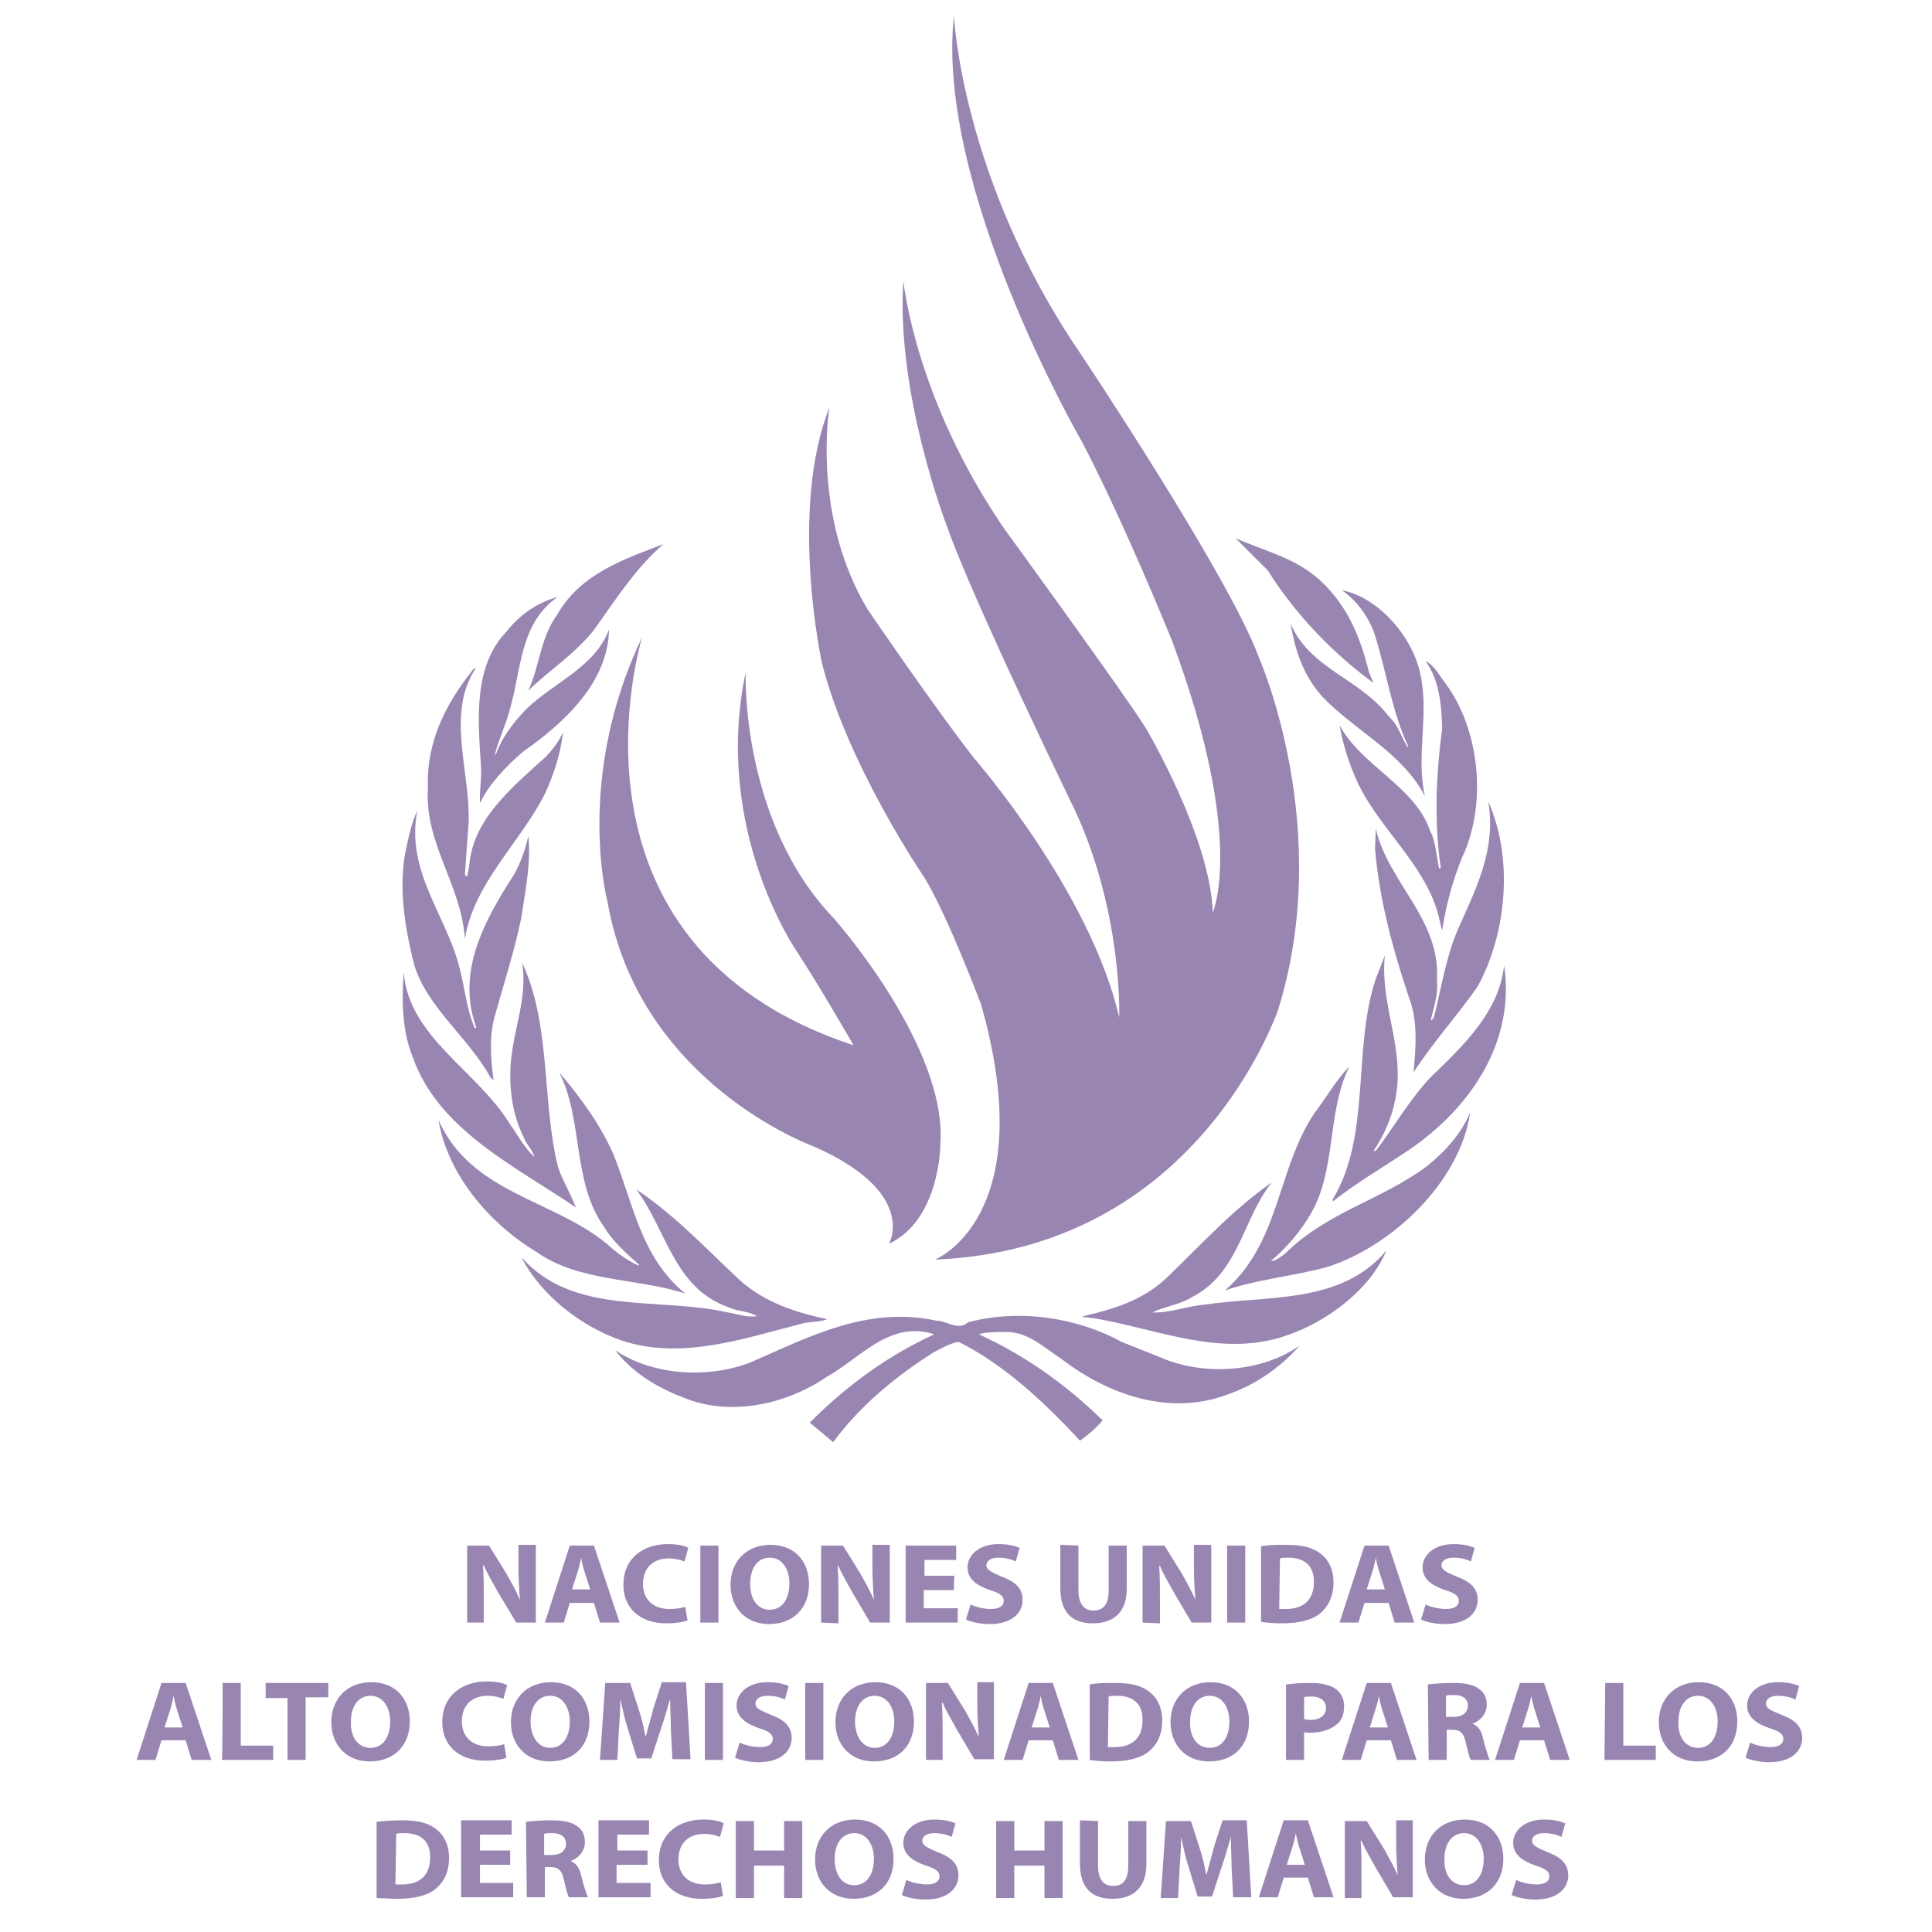 <?xml version="1.0" encoding="utf-8"?>
<!-- Generator: Adobe Illustrator 26.3.1, SVG Export Plug-In . SVG Version: 6.00 Build 0)  -->
<svg version="1.1" id="Layer_1" xmlns="http://www.w3.org/2000/svg" xmlns:xlink="http://www.w3.org/1999/xlink" x="0px" y="0px"
	 viewBox="0 0 256 256" style="enable-background:new 0 0 256 256;" xml:space="preserve">
<style type="text/css">
	.st0{fill:#9985B2;}
</style>
<g>
	<g>
		<path class="st0" d="M175.8,167.9c-4.4,1.2-9.2,1.6-13.5,3.1c7.3-6.3,6.9-16,11.8-23.4c1.6-2.1,2.8-4.3,4.7-6.3
			c-3,6-1.7,13.7-5.1,19.5c-1.3,2.3-3.2,4.5-5.3,6.3c0.7,0,1.3-0.6,1.9-1c5.5-5.5,12.8-7.1,18.8-11.6c2.4-1.9,4.6-4.4,5.7-7.1
			C193.5,156.6,184.4,165.2,175.8,167.9L175.8,167.9z"/>
		<path class="st0" d="M195.8,130.7c-2.7,3.9-6,7.5-8.5,11.4c0.3-3.1,0.6-6.9-0.6-9.9c-2.1-6.3-3.9-12.8-4.5-19.7l0.1-2.7
			c1.6,7.1,8.6,12,8.1,20c0.2,1.9-0.4,3.6-0.8,5.3l0.1,0.1l0.3-0.4c1-3.9,1.6-8,3.2-11.7c2.3-5.2,5.1-10.5,4-16.9
			C200.6,113.8,199.6,123.8,195.8,130.7L195.8,130.7z"/>
		<path class="st0" d="M191.5,90.5c4.6,6.2,5.6,16.1,2.2,23.2c-1.2,3-2.1,6.2-2.6,9.6c-0.2-0.6-0.3-1.3-0.5-2
			c-1.8-7-8.4-11.9-11.1-18.5c-0.9-2.1-1.6-4.4-2-6.7c2.9,5.4,10,8.1,12,14c0.8,1.5,0.8,3.4,1.2,5c0.1,0,0.2-0.1,0.2-0.2
			c-0.9-6.1-0.6-12.4,0.2-18.4c-0.1-3.2-0.4-6.4-2.2-8.9C190.1,88.2,190.7,89.5,191.5,90.5L191.5,90.5z"/>
		<path class="st0" d="M188.2,89.3c1.2,5.4-0.6,10.7,0.6,16.2l0,0c-3-5.8-9.2-8.6-13.6-13.2c-2.5-2.8-3.6-6.1-4.2-9.7
			c2.5,6,9.2,7.3,13,12.3c1.3,1.2,1.7,2.8,2.5,4.1l0.1-0.1c-2.2-4.7-2.9-10-4.5-15c-0.8-2.2-2.3-4.3-4.3-5.7
			C182.8,79.2,187.2,84.5,188.2,89.3L188.2,89.3z"/>
		<path class="st0" d="M174.8,76.8c3.8,3.4,5.5,7.8,6.6,12.3l0.6,1.4c-5.5-4-10.5-9.3-14-14.9l-4.3-4.3
			C167.5,73,171.6,73.9,174.8,76.8L174.8,76.8z"/>
		<path class="st0" d="M87.9,72.1c-3.8,3.3-6.4,7.5-9.3,11.5c-2.5,3.1-5.8,5.2-8.6,7.9c1.5-3.2,1.6-7,3.8-10
			C76.9,76,82.7,74.1,87.9,72.1L87.9,72.1z"/>
		<path class="st0" d="M67.1,83.7c1.8-2.3,4.2-3.9,6.8-4.6c-5.1,3.5-4.8,9.8-6.4,15.1c-0.5,1.9-1.4,3.7-1.9,5.7l0.1,0.1
			c0.8-2.3,2.4-4.4,4.2-6.2c3.6-3.4,9-5.5,10.8-10.4c-0.1,6.9-5.8,12.3-11.4,16.2c-2.3,2-4.5,4.3-5.7,6.8c-0.1-1.7,0.3-3.5,0.1-5.4
			C63.3,95,62.8,88.2,67.1,83.7L67.1,83.7z"/>
		<path class="st0" d="M56.7,104.3c-0.2-6.1,2.4-11.1,6-15.6c0.1-0.1,0.2-0.2,0.3-0.1c-3.9,6-0.7,13.5-0.9,20.3l-0.5,7
			c0.1,0,0.1,0.3,0.3,0.2c0.2-0.8,0.3-1.6,0.4-2.4c0.9-5.6,5.8-9.6,10.1-13.5c0.9-1,1.7-2,2.2-3.2c-0.3,2.8-1.2,5.6-2.4,8.2
			c-3.3,6.5-9.4,11.8-10.6,19.2C61.1,117.1,56.2,111.8,56.7,104.3L56.7,104.3z"/>
		<path class="st0" d="M53.7,113c0.4-1.9,0.8-3.9,1.6-5.6c-1.6,8.1,3.9,13.9,5.6,20.9c0.7,2.6,0.9,5.4,2,7.9c0.1,0.1,0.2,0,0.2-0.1
			c-2.7-7.4,1.2-14.3,5-20.2c0.9-1.6,1.5-3.3,1.9-5.1c0.4,3.4-0.4,7.2-0.9,10.7c-0.9,4.4-2.3,8.7-3.5,13c-0.8,2.7-0.6,5.7-0.2,8.6
			l-0.4-0.3c-2.8-5.2-8.4-9.3-10.1-14.9C53.7,123.2,52.8,117.9,53.7,113L53.7,113z"/>
		<path class="st0" d="M53.5,128.8c0.6,8.6,9.8,13.1,14.1,20.2c1,1.4,1.9,3.1,3.2,4.3c-0.2-0.9-1.1-1.7-1.4-2.6
			c-1.5-3-2-6.5-1.7-10.1c0.4-4.4,2.2-8.4,1.5-13c3.8,8.1,2.6,18.2,4.7,26.9c0.6,1.9,1.7,3.6,2.4,5.5c-7.7-5.3-18.2-10.2-21.6-19.9
			C53.3,136.7,53.2,132.6,53.5,128.8L53.5,128.8z"/>
		<path class="st0" d="M58.1,148.4c4.3,9.7,15.1,10.5,22.3,16.4c1.3,1.2,2.7,2.2,4.2,2.9l0.1-0.1c-1.7-1.5-3.6-3.2-4.7-5.1
			c-4.2-5.9-2.7-14.1-5.9-20.4c2.9,3.4,5.5,7,7.2,10.9c2.6,6.4,3.6,13.6,9.5,18.4c-6.5-2.1-14-1.5-19.7-5.5
			C64.8,162.1,59.3,155.6,58.1,148.4L58.1,148.4z"/>
		<path class="st0" d="M69.1,166.6c6.9,7.8,18.1,5.2,27.3,7.3c1.3,0.2,2.5,0.7,3.9,0.5c-1.1-0.7-2.6-0.6-3.8-1.2
			c-7.2-2.5-8.2-10.3-12.2-15.6c5,3.3,9.2,7.8,13.8,12.1c3.3,2.9,7.3,4.2,11.5,5.1c-1,0.4-2.3,0.3-3.4,0.6
			c-7.5,1.9-15.9,4.9-23.9,2.2C77.1,175.8,71.7,171.7,69.1,166.6L69.1,166.6z"/>
		<path class="st0" d="M162.6,184.8c-7.8,2.9-15.9-0.1-21.9-4.7c-2.5-1.6-4.6-3.8-7.8-3.6c-1.1,0-2.3,0-3.2,0.3
			c5.9,2.7,11.4,6.5,16.4,11.4c-0.8,1-1.9,1.9-3,2.7c-4.8-5.2-10.2-10.2-16.1-13.1c-1.2,0.2-2.3,0.9-3.3,1.4
			c-4.9,3.1-9.7,7-13.3,11.9l-3.1-2.6c5-5,10.4-8.9,16.5-11.7c-5.9-1.9-9.7,3.1-14.2,5.6c-5.2,3.6-12.7,5.4-19,2.8
			c-3.4-1.3-6.7-3.2-9.1-6.3c5,3.4,12.4,3.8,18,1.6c7.6-3.3,15.4-7.5,24.6-5.5c1.4,0,2.8,1.4,4.2,0.2c6.8-1.8,14.5-0.6,20.3,2.6
			l6,2.4c5.6,2.1,12.8,1.5,17.6-1.9C169.5,181.4,166.1,183.6,162.6,184.8L162.6,184.8z"/>
		<path class="st0" d="M170.9,176.8c-8.7,3.3-17.5-0.7-25.8-2.1l-1.6-0.2v-0.1c4-0.9,7.9-2.1,11-5c4.7-4.5,8.8-9.1,14-12.7
			c-3.9,4.9-4.3,12-10.6,15.2c-1.6,1-3.6,1.2-5.2,2c2.3,0.1,4.4-0.8,6.7-1c8.5-1.3,18.3,0,24.3-7.2C181.6,170.8,176,175,170.9,176.8
			L170.9,176.8z"/>
		<path class="st0" d="M186.8,152.3c-3.4,2.3-6.9,4.3-10.2,6.9v-0.3c5.1-8.4,2.6-20,5.7-29.2l1.2-3.1c-0.6,5.8,1.9,10.7,1.7,16.5
			c-0.2,3.5-1.3,6.6-3.2,9.4h0.3c2.5-3.3,4.4-6.7,7.3-9.8c4.5-4.3,9.1-8.8,9.7-14.8C200.8,137.8,195.1,146.6,186.8,152.3
			L186.8,152.3z"/>
	</g>
	<path class="st0" d="M117.8,164.8c0,0,3.9-6.8-10-12.9c0,0-23.1-8.3-27.3-32.4c0,0-4.4-16.3,4.6-35.1c0,0-12.7,40.7,28,54.1
		c0,0-4.6-8-7.5-12.4c0,0-11.2-16.1-6.8-37c0,0-0.7,19.7,11.7,32.6c0,0,15.1,17,14.1,30C124.6,151.6,124.6,161.6,117.8,164.8z"/>
	<path class="st0" d="M123.9,166.9c0,0,14.1-5.6,6.1-33.8c0,0-4.4-11.7-7.5-16.8c0,0-10.2-14.9-13.6-28.5c0,0-4.4-20.2,1-33.8
		c0,0-2.4,14.4,5.1,26.8c0,0,9,13.2,14.1,19.7c0,0,15.3,17.5,19.2,34.3c0,0,0.5-13.6-5.8-27.3c0,0-13.6-28-17-37.7
		c0,0-6.8-17.5-5.8-32.6c0,0,1.5,15.6,13.4,32.9c0,0,16.3,22.4,18.8,26.5c0,0,8.5,14.4,8.8,24.3c0,0,4.4-9.7-5.4-36
		c0,0-6.3-15.6-11.9-26.3c0,0-19.5-33.6-17-56.5c0,0,1,21.7,16.8,44.8c0,0,19.7,29.5,23.6,40.2c0,0,10.2,22.9,2.4,47.2
		C169,134.3,158.7,165.5,123.9,166.9z"/>
</g>
<g>
	<path class="st0" d="M61.9,215v-10.2h2.9l2.3,3.7c0.6,1.1,1.3,2.3,1.8,3.5h0c-0.1-1.3-0.2-2.7-0.2-4.3v-3h2.3V215h-2.6L66,211
		c-0.6-1.1-1.4-2.4-1.9-3.6H64c0.1,1.4,0.1,2.8,0.1,4.5v3.1L61.9,215L61.9,215z"/>
	<path class="st0" d="M75.5,212.4l-0.8,2.6h-2.5l3.3-10.2h3.2l3.4,10.2h-2.6l-0.8-2.6H75.5z M78.2,210.6l-0.7-2.2
		c-0.2-0.6-0.4-1.4-0.5-2h0c-0.1,0.6-0.3,1.4-0.5,2l-0.7,2.2H78.2z"/>
	<path class="st0" d="M91.1,214.7c-0.4,0.2-1.5,0.4-2.8,0.4c-3.7,0-5.7-2.2-5.7-5.1c0-3.5,2.6-5.4,5.9-5.4c1.3,0,2.2,0.2,2.7,0.5
		l-0.5,1.8c-0.5-0.2-1.2-0.4-2.1-0.4c-1.9,0-3.4,1.1-3.4,3.4c0,2,1.3,3.3,3.5,3.3c0.8,0,1.6-0.1,2.1-0.3L91.1,214.7z"/>
	<path class="st0" d="M95.2,204.8V215h-2.4v-10.2H95.2z"/>
	<path class="st0" d="M101.9,215.2c-3.2,0-5.1-2.3-5.1-5.2c0-3.1,2.1-5.3,5.3-5.3c3.3,0,5.1,2.3,5.1,5.2
		C107.2,213.1,105.1,215.2,101.9,215.2L101.9,215.2L101.9,215.2z M102,213.3c1.7,0,2.6-1.5,2.6-3.5c0-1.8-0.9-3.4-2.6-3.4
		s-2.6,1.5-2.6,3.5C99.4,211.8,100.3,213.3,102,213.3L102,213.3z"/>
	<path class="st0" d="M108.8,215v-10.2h2.9l2.3,3.7c0.6,1.1,1.3,2.3,1.8,3.5h0c-0.1-1.3-0.2-2.7-0.2-4.3v-3h2.3V215h-2.6l-2.3-3.9
		c-0.6-1.1-1.4-2.4-1.9-3.6H111c0.1,1.4,0.1,2.8,0.1,4.5v3.1L108.8,215L108.8,215z"/>
	<path class="st0" d="M126.4,210.7h-4v2.4h4.5v1.9h-6.9v-10.2h6.7v1.9h-4.2v2.1h4C126.4,208.8,126.4,210.7,126.4,210.7z"/>
	<path class="st0" d="M128.6,212.6c0.6,0.3,1.7,0.6,2.7,0.6c1.1,0,1.7-0.4,1.7-1.1c0-0.6-0.5-1-1.8-1.4c-1.8-0.6-3-1.5-3-3
		c0-1.7,1.6-3.1,4.1-3.1c1.2,0,2.1,0.2,2.8,0.5l-0.5,1.8c-0.4-0.2-1.2-0.5-2.3-0.5c-1.1,0-1.6,0.5-1.6,1c0,0.6,0.6,0.9,2,1.5
		c1.9,0.7,2.8,1.6,2.8,3.1c0,1.7-1.4,3.2-4.4,3.2c-1.2,0-2.5-0.3-3.1-0.6L128.6,212.6z"/>
	<path class="st0" d="M142.9,204.8v5.9c0,1.8,0.7,2.7,2,2.7c1.3,0,2-0.8,2-2.7v-5.9h2.4v5.7c0,3.1-1.7,4.6-4.5,4.6
		c-2.7,0-4.3-1.4-4.3-4.7v-5.7L142.9,204.8L142.9,204.8z"/>
	<path class="st0" d="M151.4,215v-10.2h2.9l2.3,3.7c0.6,1.1,1.3,2.3,1.8,3.5h0c-0.1-1.3-0.2-2.7-0.2-4.3v-3h2.3V215h-2.6l-2.3-3.9
		c-0.6-1.1-1.4-2.4-1.9-3.6h-0.1c0.1,1.4,0.1,2.8,0.1,4.5v3.1L151.4,215L151.4,215z"/>
	<path class="st0" d="M165,204.8V215h-2.4v-10.2H165z"/>
	<path class="st0" d="M167.1,204.9c0.9-0.2,2.1-0.2,3.3-0.2c2.1,0,3.4,0.3,4.5,1.1c1.1,0.8,1.8,2.1,1.8,3.9c0,1.9-0.8,3.3-1.8,4.1
		c-1.1,0.9-2.9,1.3-5,1.3c-1.3,0-2.2-0.1-2.8-0.2L167.1,204.9L167.1,204.9z M169.5,213.2c0.2,0,0.6,0,0.9,0c2.2,0,3.7-1.1,3.7-3.6
		c0-2.2-1.3-3.2-3.4-3.2c-0.5,0-0.9,0-1.1,0.1L169.5,213.2L169.5,213.2z"/>
	<path class="st0" d="M180.8,212.4L180,215h-2.5l3.3-10.2h3.2l3.4,10.2h-2.6l-0.8-2.6H180.8z M183.5,210.6l-0.7-2.2
		c-0.2-0.6-0.4-1.4-0.5-2h0c-0.1,0.6-0.3,1.4-0.5,2l-0.7,2.2H183.5z"/>
	<path class="st0" d="M188.9,212.6c0.6,0.3,1.7,0.6,2.7,0.6c1.1,0,1.7-0.4,1.7-1.1c0-0.6-0.5-1-1.8-1.4c-1.8-0.6-3-1.5-3-3
		c0-1.7,1.6-3.1,4.1-3.1c1.2,0,2.1,0.2,2.8,0.5l-0.5,1.8c-0.4-0.2-1.2-0.5-2.3-0.5c-1.1,0-1.6,0.5-1.6,1c0,0.6,0.6,0.9,2,1.5
		c1.9,0.7,2.8,1.6,2.8,3.1c0,1.7-1.4,3.2-4.4,3.2c-1.2,0-2.5-0.3-3.1-0.6L188.9,212.6z"/>
	<path class="st0" d="M21.4,230.6l-0.8,2.6h-2.5l3.3-10.2h3.2l3.4,10.2h-2.6l-0.8-2.6H21.4z M24.2,228.9l-0.7-2.2
		c-0.2-0.6-0.4-1.4-0.5-2h0c-0.1,0.6-0.3,1.4-0.5,2l-0.7,2.2H24.2z"/>
	<path class="st0" d="M29.5,223h2.4v8.3h4.3v1.9h-6.8C29.5,233.2,29.5,223,29.5,223z"/>
	<path class="st0" d="M38.1,225h-2.9V223h8.3v1.9h-3v8.3h-2.4V225z"/>
	<path class="st0" d="M49,233.4c-3.2,0-5.1-2.3-5.1-5.2c0-3.1,2.1-5.3,5.3-5.3c3.3,0,5.1,2.3,5.1,5.2
		C54.3,231.4,52.1,233.4,49,233.4L49,233.4L49,233.4z M49.1,231.6c1.7,0,2.6-1.5,2.6-3.5c0-1.8-0.9-3.4-2.6-3.4
		c-1.7,0-2.6,1.5-2.6,3.4C46.4,230.1,47.4,231.6,49.1,231.6L49.1,231.6z"/>
	<path class="st0" d="M67.1,232.9c-0.4,0.2-1.5,0.4-2.8,0.4c-3.7,0-5.7-2.2-5.7-5.1c0-3.5,2.6-5.4,5.9-5.4c1.3,0,2.2,0.2,2.7,0.5
		l-0.5,1.8c-0.5-0.2-1.2-0.4-2.1-0.4c-1.9,0-3.4,1.1-3.4,3.4c0,2,1.3,3.3,3.5,3.3c0.8,0,1.6-0.1,2.1-0.3L67.1,232.9z"/>
	<path class="st0" d="M72.8,233.4c-3.2,0-5.1-2.3-5.1-5.2c0-3.1,2.1-5.3,5.3-5.3c3.3,0,5.1,2.3,5.1,5.2
		C78.1,231.4,76,233.4,72.8,233.4L72.8,233.4L72.8,233.4z M72.9,231.6c1.7,0,2.6-1.5,2.6-3.5c0-1.8-0.9-3.4-2.6-3.4
		s-2.6,1.5-2.6,3.4C70.3,230.1,71.3,231.6,72.9,231.6L72.9,231.6z"/>
	<path class="st0" d="M88.9,229.3c0-1.2-0.1-2.7-0.1-4.2h0c-0.4,1.3-0.8,2.8-1.2,3.9l-1.3,4h-1.9l-1.2-3.9c-0.4-1.2-0.7-2.6-1-4h0
		c0,1.4-0.1,3-0.2,4.2l-0.2,3.9h-2.3l0.7-10.2h3.3l1.1,3.4c0.4,1.2,0.7,2.4,0.9,3.6h0.1c0.3-1.2,0.7-2.5,1-3.7l1.1-3.4h3.2l0.6,10.2
		h-2.4L88.9,229.3z"/>
	<path class="st0" d="M95.8,223v10.2h-2.4V223H95.8z"/>
	<path class="st0" d="M98,230.9c0.6,0.3,1.7,0.6,2.7,0.6c1.1,0,1.7-0.4,1.7-1.1c0-0.6-0.5-1-1.8-1.4c-1.8-0.6-3-1.5-3-3
		c0-1.7,1.6-3.1,4.1-3.1c1.2,0,2.1,0.2,2.8,0.5l-0.5,1.8c-0.4-0.2-1.2-0.5-2.3-0.5c-1.1,0-1.6,0.5-1.6,1c0,0.7,0.6,0.9,2,1.5
		c1.9,0.7,2.8,1.6,2.8,3.1c0,1.7-1.4,3.2-4.4,3.2c-1.2,0-2.5-0.3-3.1-0.6L98,230.9z"/>
	<path class="st0" d="M109.1,223v10.2h-2.4V223H109.1z"/>
	<path class="st0" d="M115.8,233.4c-3.2,0-5.1-2.3-5.1-5.2c0-3.1,2.1-5.3,5.3-5.3c3.3,0,5.1,2.3,5.1,5.2
		C121.1,231.4,119,233.4,115.8,233.4L115.8,233.4L115.8,233.4z M115.9,231.6c1.7,0,2.6-1.5,2.6-3.5c0-1.8-0.9-3.4-2.6-3.4
		c-1.7,0-2.6,1.5-2.6,3.4C113.3,230.1,114.3,231.6,115.9,231.6L115.9,231.6z"/>
	<path class="st0" d="M122.7,233.2V223h2.9l2.3,3.7c0.6,1.1,1.3,2.3,1.8,3.5h0c-0.1-1.3-0.2-2.7-0.2-4.3v-3h2.2v10.2h-2.6l-2.3-3.9
		c-0.6-1.1-1.4-2.4-1.9-3.6h-0.1c0.1,1.4,0.1,2.8,0.1,4.5v3.1L122.7,233.2L122.7,233.2z"/>
	<path class="st0" d="M136.3,230.6l-0.8,2.6H133l3.3-10.2h3.2l3.4,10.2h-2.6l-0.8-2.6H136.3z M139.1,228.9l-0.7-2.2
		c-0.2-0.6-0.4-1.4-0.5-2h0c-0.1,0.6-0.3,1.4-0.5,2l-0.7,2.2H139.1z"/>
	<path class="st0" d="M144.4,223.2c0.9-0.2,2.1-0.2,3.3-0.2c2.1,0,3.4,0.3,4.5,1.1c1.1,0.8,1.8,2.1,1.8,3.9c0,2-0.8,3.3-1.8,4.1
		c-1.1,0.9-2.9,1.3-5,1.3c-1.3,0-2.2-0.1-2.8-0.2L144.4,223.2L144.4,223.2z M146.8,231.5c0.2,0,0.6,0,0.9,0c2.2,0,3.7-1.1,3.7-3.6
		c0-2.2-1.3-3.2-3.4-3.2c-0.5,0-0.9,0-1.1,0.1L146.8,231.5L146.8,231.5z"/>
	<path class="st0" d="M160.2,233.4c-3.2,0-5.1-2.3-5.1-5.2c0-3.1,2.1-5.3,5.3-5.3c3.3,0,5.1,2.3,5.1,5.2
		C165.5,231.4,163.4,233.4,160.2,233.4L160.2,233.4L160.2,233.4z M160.3,231.6c1.7,0,2.6-1.5,2.6-3.5c0-1.8-0.9-3.4-2.6-3.4
		c-1.7,0-2.6,1.5-2.6,3.4C157.6,230.1,158.6,231.6,160.3,231.6L160.3,231.6z"/>
	<path class="st0" d="M170.4,223.2c0.8-0.1,1.8-0.2,3.3-0.2c1.5,0,2.6,0.3,3.3,0.8c0.7,0.5,1.1,1.3,1.1,2.3c0,1-0.3,1.9-1,2.4
		c-0.8,0.7-2.1,1.1-3.5,1.1c-0.3,0-0.6,0-0.8-0.1v3.7h-2.4L170.4,223.2L170.4,223.2z M172.8,227.8c0.2,0,0.5,0.1,0.8,0.1
		c1.3,0,2.1-0.6,2.1-1.6c0-0.9-0.7-1.5-1.9-1.5c-0.5,0-0.8,0-1,0.1L172.8,227.8L172.8,227.8z"/>
	<path class="st0" d="M181.1,230.6l-0.8,2.6h-2.5l3.3-10.2h3.2l3.4,10.2h-2.6l-0.8-2.6H181.1z M183.9,228.9l-0.7-2.2
		c-0.2-0.6-0.4-1.4-0.5-2h0c-0.1,0.6-0.3,1.4-0.5,2l-0.7,2.2H183.9z"/>
	<path class="st0" d="M189.2,223.2c0.8-0.1,1.9-0.2,3.3-0.2c1.6,0,2.7,0.2,3.5,0.8c0.7,0.5,1,1.2,1,2.1c0,1.3-1,2.2-1.9,2.5v0
		c0.8,0.3,1.2,1,1.4,1.9c0.3,1.2,0.7,2.5,0.9,2.9h-2.5c-0.2-0.3-0.4-1.1-0.7-2.4c-0.3-1.3-0.8-1.6-1.8-1.6h-0.7v4h-2.4L189.2,223.2
		L189.2,223.2z M191.6,227.5h1c1.2,0,1.9-0.6,1.9-1.5c0-0.9-0.7-1.4-1.8-1.4c-0.6,0-0.9,0-1.1,0.1L191.6,227.5L191.6,227.5z"/>
	<path class="st0" d="M201.4,230.6l-0.8,2.6h-2.5l3.3-10.2h3.2l3.4,10.2h-2.6l-0.8-2.6H201.4z M204.1,228.9l-0.7-2.2
		c-0.2-0.6-0.4-1.4-0.5-2h0c-0.1,0.6-0.3,1.4-0.5,2l-0.7,2.2H204.1z"/>
	<path class="st0" d="M212.7,223h2.4v8.3h4.3v1.9h-6.8L212.7,223L212.7,223z"/>
	<path class="st0" d="M224.9,233.4c-3.2,0-5.1-2.3-5.1-5.2c0-3.1,2.1-5.3,5.3-5.3c3.3,0,5.1,2.3,5.1,5.2
		C230.2,231.4,228.1,233.4,224.9,233.4L224.9,233.4L224.9,233.4z M225,231.6c1.7,0,2.6-1.5,2.6-3.5c0-1.8-0.9-3.4-2.6-3.4
		c-1.7,0-2.6,1.5-2.6,3.4C222.3,230.1,223.3,231.6,225,231.6L225,231.6z"/>
	<path class="st0" d="M231.9,230.9c0.6,0.3,1.7,0.6,2.7,0.6c1.1,0,1.7-0.4,1.7-1.1c0-0.6-0.5-1-1.8-1.4c-1.8-0.6-3-1.5-3-3
		c0-1.7,1.6-3.1,4.1-3.1c1.2,0,2.1,0.2,2.8,0.5l-0.5,1.8c-0.4-0.2-1.2-0.5-2.3-0.5c-1.1,0-1.6,0.5-1.6,1c0,0.7,0.6,0.9,2,1.5
		c1.9,0.7,2.8,1.6,2.8,3.1c0,1.7-1.4,3.2-4.4,3.2c-1.2,0-2.5-0.3-3.1-0.6L231.9,230.9z"/>
	<path class="st0" d="M49.9,241.4c0.9-0.1,2.1-0.2,3.3-0.2c2.1,0,3.4,0.3,4.5,1.1c1.1,0.8,1.8,2.1,1.8,3.9c0,2-0.8,3.3-1.8,4.1
		c-1.1,0.9-2.9,1.3-5,1.3c-1.3,0-2.2-0.1-2.8-0.1L49.9,241.4L49.9,241.4z M52.4,249.7c0.2,0,0.6,0,0.9,0c2.2,0,3.7-1.1,3.7-3.6
		c0-2.2-1.3-3.2-3.4-3.2c-0.5,0-0.9,0-1.1,0.1L52.4,249.7L52.4,249.7z"/>
	<path class="st0" d="M67.6,247.1h-4v2.4H68v1.9h-6.9v-10.2h6.7v1.9h-4.2v2.1h4C67.6,245.3,67.6,247.1,67.6,247.1z"/>
	<path class="st0" d="M69.7,241.4c0.8-0.1,1.9-0.2,3.3-0.2c1.6,0,2.7,0.2,3.5,0.8c0.7,0.5,1,1.2,1,2.1c0,1.3-1,2.2-1.9,2.5v0
		c0.8,0.3,1.2,1,1.4,1.9c0.3,1.2,0.7,2.5,0.9,2.9h-2.5c-0.2-0.3-0.4-1.1-0.7-2.4c-0.3-1.3-0.8-1.6-1.8-1.6h-0.7v4h-2.4L69.7,241.4
		L69.7,241.4z M72.1,245.8h1c1.2,0,1.9-0.6,1.9-1.5c0-0.9-0.7-1.4-1.8-1.4c-0.6,0-0.9,0-1.1,0.1L72.1,245.8L72.1,245.8z"/>
	<path class="st0" d="M85.7,247.1h-4v2.4h4.5v1.9h-6.9v-10.2h6.7v1.9h-4.2v2.1h4V247.1z"/>
	<path class="st0" d="M95.8,251.2c-0.4,0.2-1.5,0.4-2.8,0.4c-3.7,0-5.7-2.2-5.7-5.1c0-3.5,2.6-5.4,5.9-5.4c1.3,0,2.2,0.2,2.7,0.5
		l-0.5,1.8c-0.5-0.2-1.2-0.4-2.1-0.4c-1.9,0-3.4,1.1-3.4,3.4c0,2,1.3,3.3,3.5,3.3c0.8,0,1.6-0.1,2.1-0.3L95.8,251.2z"/>
	<path class="st0" d="M99.9,241.3v3.9h4v-3.9h2.4v10.2h-2.4v-4.3h-4v4.3h-2.4v-10.2H99.9z"/>
	<path class="st0" d="M113.1,251.6c-3.2,0-5.1-2.3-5.1-5.2c0-3.1,2.1-5.3,5.3-5.3c3.3,0,5.1,2.3,5.1,5.2
		C118.4,249.6,116.3,251.6,113.1,251.6L113.1,251.6L113.1,251.6z M113.2,249.8c1.7,0,2.6-1.5,2.6-3.5c0-1.8-0.9-3.4-2.6-3.4
		s-2.6,1.5-2.6,3.4C110.6,248.3,111.5,249.8,113.2,249.8L113.2,249.8z"/>
	<path class="st0" d="M120.1,249.1c0.6,0.3,1.7,0.6,2.7,0.6c1.1,0,1.7-0.4,1.7-1.1c0-0.6-0.5-1-1.8-1.4c-1.8-0.6-3-1.5-3-3
		c0-1.7,1.6-3.1,4.1-3.1c1.2,0,2.1,0.2,2.8,0.5l-0.5,1.8c-0.4-0.2-1.2-0.5-2.3-0.5c-1.1,0-1.6,0.5-1.6,1c0,0.6,0.6,0.9,2,1.5
		c1.9,0.7,2.8,1.6,2.8,3.1c0,1.7-1.4,3.2-4.4,3.2c-1.2,0-2.5-0.3-3.1-0.6L120.1,249.1z"/>
	<path class="st0" d="M134.4,241.3v3.9h4v-3.9h2.4v10.2h-2.4v-4.3h-4v4.3H132v-10.2H134.4z"/>
	<path class="st0" d="M145.5,241.3v5.9c0,1.8,0.7,2.7,2,2.7c1.3,0,2-0.8,2-2.7v-5.9h2.4v5.7c0,3.1-1.7,4.6-4.5,4.6
		c-2.7,0-4.3-1.4-4.3-4.7v-5.7L145.5,241.3L145.5,241.3z"/>
	<path class="st0" d="M163.2,247.6c0-1.2-0.1-2.7-0.1-4.2h0c-0.4,1.3-0.8,2.8-1.2,3.9l-1.3,4h-1.9l-1.2-3.9c-0.4-1.2-0.7-2.6-1-4h0
		c0,1.4-0.1,3-0.2,4.2l-0.2,3.9h-2.3l0.7-10.2h3.3l1.1,3.4c0.4,1.2,0.7,2.4,0.9,3.6h0.1c0.3-1.2,0.7-2.5,1-3.7l1.1-3.4h3.2l0.6,10.2
		h-2.4L163.2,247.6z"/>
	<path class="st0" d="M170.1,248.8l-0.8,2.6h-2.5l3.3-10.2h3.2l3.4,10.2h-2.6l-0.8-2.6H170.1z M172.9,247.1l-0.7-2.2
		c-0.2-0.6-0.4-1.4-0.5-2h0c-0.1,0.6-0.3,1.4-0.5,2l-0.7,2.2H172.9z"/>
	<path class="st0" d="M178.2,251.5v-10.2h2.9l2.3,3.7c0.6,1.1,1.3,2.3,1.8,3.5h0c-0.1-1.3-0.2-2.7-0.2-4.3v-3h2.2v10.2h-2.6
		l-2.3-3.9c-0.6-1.1-1.4-2.4-1.9-3.6h-0.1c0.1,1.4,0.1,2.8,0.1,4.5v3.1L178.2,251.5L178.2,251.5z"/>
	<path class="st0" d="M193.9,251.6c-3.2,0-5.1-2.3-5.1-5.2c0-3.1,2.1-5.3,5.3-5.3c3.3,0,5.1,2.3,5.1,5.2
		C199.2,249.6,197,251.6,193.9,251.6L193.9,251.6L193.9,251.6z M194,249.8c1.7,0,2.6-1.5,2.6-3.5c0-1.8-0.9-3.4-2.6-3.4
		s-2.6,1.5-2.6,3.4C191.3,248.3,192.3,249.8,194,249.8L194,249.8z"/>
	<path class="st0" d="M200.9,249.1c0.6,0.3,1.7,0.6,2.7,0.6c1.1,0,1.7-0.4,1.7-1.1c0-0.6-0.5-1-1.8-1.4c-1.8-0.6-3-1.5-3-3
		c0-1.7,1.6-3.1,4.1-3.1c1.2,0,2.1,0.2,2.8,0.5l-0.5,1.8c-0.4-0.2-1.2-0.5-2.3-0.5c-1.1,0-1.6,0.5-1.6,1c0,0.6,0.6,0.9,2,1.5
		c1.9,0.7,2.8,1.6,2.8,3.1c0,1.7-1.4,3.2-4.4,3.2c-1.2,0-2.5-0.3-3.1-0.6L200.9,249.1z"/>
</g>
</svg>

